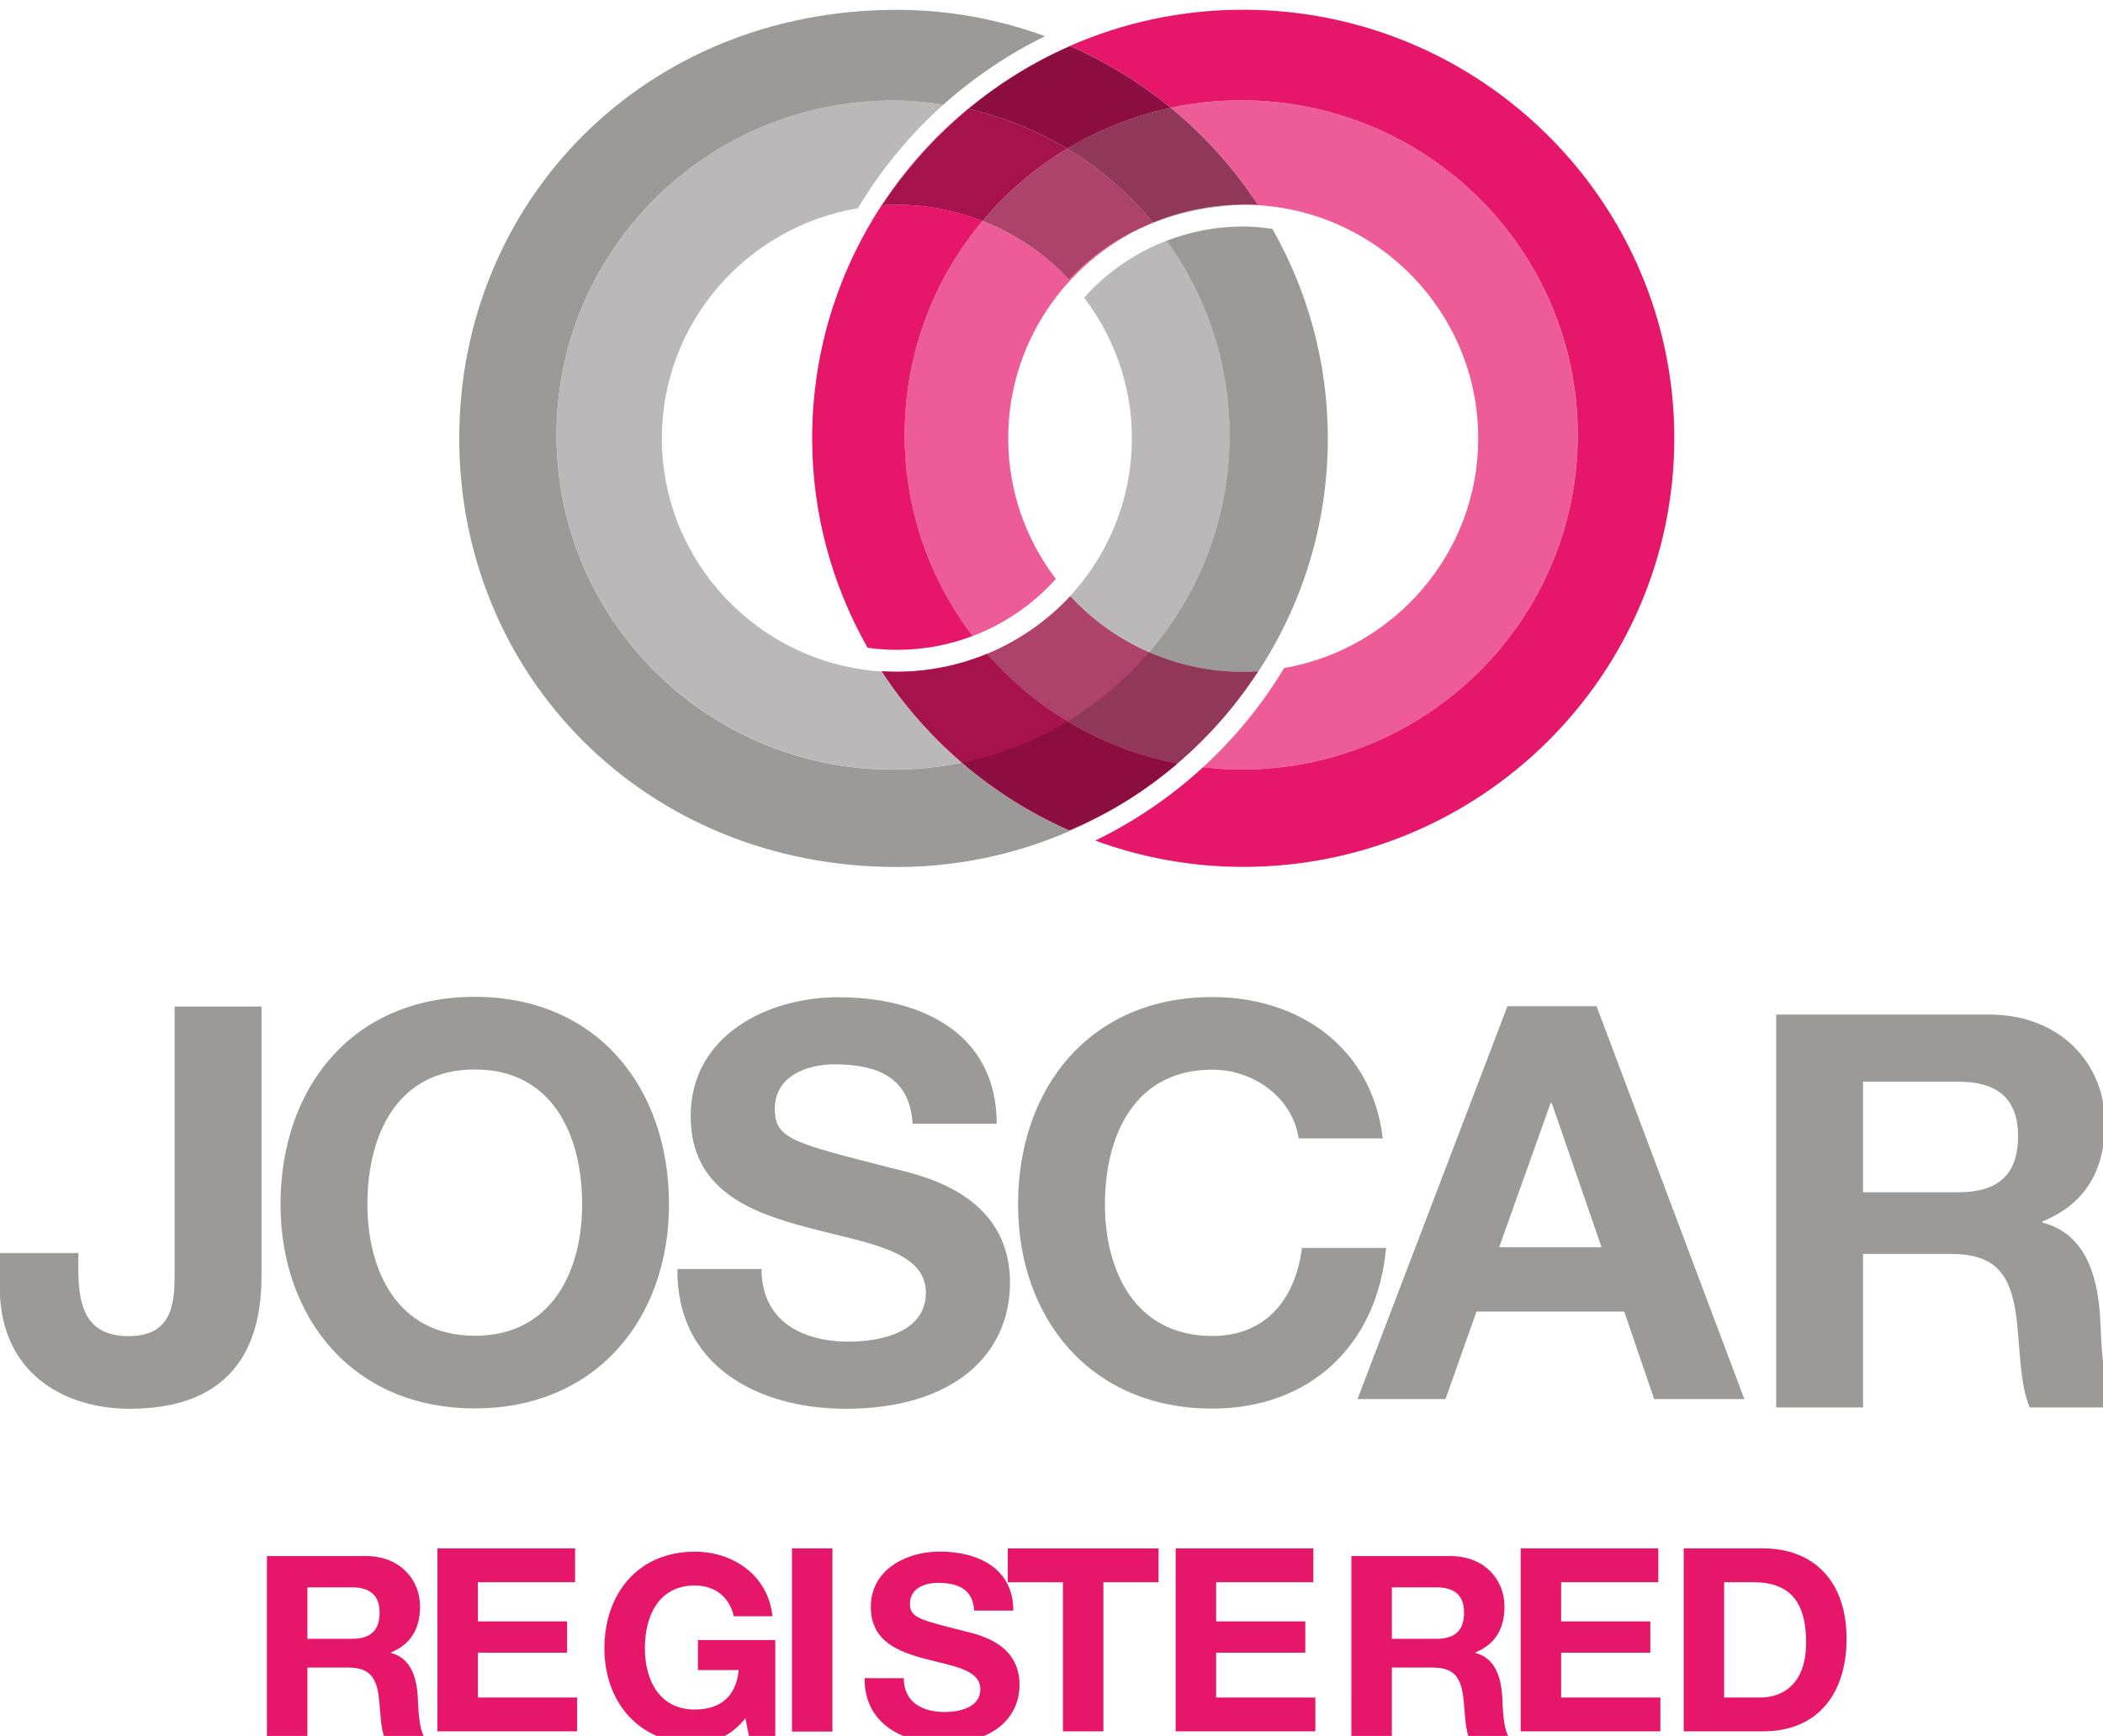 <?xml version="1.0" encoding="UTF-8"?>
<svg width="172" height="142" version="1.1" viewBox="0 0 45.508 37.571" xmlns="http://www.w3.org/2000/svg" xmlns:cc="http://creativecommons.org/ns#" xmlns:dc="http://purl.org/dc/elements/1.1/" xmlns:rdf="http://www.w3.org/1999/02/22-rdf-syntax-ns#">
 <defs>
  <clipPath id="clipPath426-1">
   <path d="m0 0h841.89v595.28h-841.89z"/>
  </clipPath>
  <clipPath id="clipPath510-0">
   <path d="m0 0h841.89v595.28h-841.89z"/>
  </clipPath>
  <clipPath id="clipPath524-6">
   <path d="m0 0h841.89v595.28h-841.89z"/>
  </clipPath>
  <clipPath id="clipPath544-5">
   <path d="m0 0h841.89v595.28h-841.89z"/>
  </clipPath>
 </defs>
 <g transform="matrix(.353 0 0 -.351 32.621 21.777)">
  <path d="m0 0h5.462l9.059-24.223h-5.529l-1.833 5.394h-9.058l-1.9-5.394h-5.394zm-0.509-14.86h6.276l-3.053 8.889h-0.068z" fill="#9c9999"/>
 </g>
 <g transform="matrix(.353 0 0 -.351 -233.3 151.08)">
  <g clip-path="url(#clipPath426-1)">
   <g transform="translate(769.79 367.87)">
    <path d="m0 0h13.062c4.342 0 7.091-3.02 7.091-6.684 0-2.849-1.154-4.987-3.835-6.072v-0.068c2.613-0.678 3.358-3.223 3.529-5.666 0.101-1.526 0.068-4.376 1.018-5.733h-5.325c-0.646 1.527-0.577 3.867-0.849 5.801-0.375 2.545-1.359 3.664-4.038 3.664h-5.327v-9.465h-5.326zm5.326-10.958h5.836c2.375 0 3.665 1.018 3.665 3.46 0 2.34-1.29 3.359-3.665 3.359h-5.836z" fill="#9c9999"/>
   </g>
   <g transform="translate(733.09 383.35)">
    <path d="m0 0c1.898 1.636 3.566 3.55 4.939 5.678-0.303-0.019-0.603-0.032-0.912-0.032-4.192 0-7.972 1.801-10.606 4.67-1.415-1.526-3.158-2.748-5.115-3.555 2.975-3.432 7.057-5.874 11.694-6.761" fill="#ed5c96"/>
   </g>
   <g transform="translate(731.59 416.7)">
    <path d="m0 0c-0.155-0.065-0.309-0.132-0.461-0.202 0.154 0.067 0.31 0.132 0.467 0.195-2e-3 2e-3 -4e-3 4e-3 -6e-3 7e-3" fill="#bab8b8"/>
   </g>
   <g transform="translate(736.87 417.8)">
    <path d="m0 0c-1.865-0.032-3.645-0.421-5.275-1.101 2e-3 -2e-3 4e-3 -4e-3 6e-3 -7e-3 1.592 0.629 3.358 1.014 5.269 1.108m-10.377 9.794c-0.634-0.281-1.257-0.587-1.869-0.919 0.611 0.33 1.235 0.635 1.874 0.917-2e-3 0-4e-3 1e-3 -5e-3 2e-3" fill="#9c9999"/>
   </g>
   <g transform="translate(721.4 390.11)">
    <path d="m0 0c-1.71-0.706-3.586-1.099-5.55-1.099-0.301 0-0.598 0.011-0.894 0.027 2.786-4.286 6.779-7.715 11.498-9.807 2.423 1.018 4.659 2.413 6.64 4.118-4.637 0.888-8.719 3.329-11.694 6.761" fill="#e6176b"/>
   </g>
   <g transform="translate(732.43 415.59)">
    <path d="m0 0c-1.963-0.756-3.695-1.97-5.067-3.516 1.831-2.416 2.929-5.418 2.929-8.674 0-4.747-2.308-8.964-5.859-11.59 0.753 0.551 1.451 1.172 2.083 1.854 1.343-1.462 2.984-2.648 4.826-3.458 3.081 3.605 4.943 8.286 4.943 13.4 0 4.472-1.437 8.604-3.855 11.984m-16.775 8.647c-11.394 0-20.63-9.237-20.63-20.631 0-11.395 9.236-20.632 20.63-20.632 1.445 0 2.856 0.148 4.217 0.431-1.887 1.63-3.541 3.521-4.906 5.618-7.516 0.475-13.487 6.74-13.487 14.377 0 7.124 5.207 13.042 12.012 14.186 1.432 2.385 3.194 4.55 5.254 6.397-1.009 0.154-2.035 0.254-3.09 0.254" fill="#bab8b8"/>
   </g>
   <g transform="translate(726.52 393.66)">
    <path d="m0 0c-0.632-0.682-1.33-1.303-2.083-1.854-0.929-0.686-1.941-1.264-3.021-1.714 1.411-1.625 3.071-3.028 4.92-4.148 1.89 1.146 3.581 2.586 5.01 4.257-1.842 0.811-3.483 1.996-4.826 3.459" fill="#ad426b"/>
   </g>
   <g transform="translate(721.41 390.1)">
    <path d="m0 0c-1.703-0.71-3.571-1.102-5.528-1.102-0.308 0-0.614 9e-3 -0.918 0.028 1.365-2.096 3.019-3.988 4.906-5.618 2.32 0.482 4.497 1.354 6.46 2.544-1.849 1.12-3.509 2.523-4.92 4.148" fill="#a6124c"/>
   </g>
   <g transform="translate(737.1 416.46)">
    <path d="m0 0c-1.651 0-3.224-0.315-4.674-0.875 2.418-3.379 3.854-7.511 3.854-11.983 0-5.115-1.861-9.796-4.943-13.401 1.771-0.779 3.726-1.212 5.781-1.212 0.308 0 0.609 0.013 0.911 0.032-0.623-0.967-1.308-1.89-2.048-2.762 3.942 4.617 6.325 10.605 6.325 17.137 0 4.693-1.243 9.097-3.401 12.921-0.59 0.086-1.19 0.143-1.805 0.143m-21.22 13.361c-15.523 0-26.822-11.856-26.822-26.425 0-14.571 11.355-26.428 26.822-26.428 5.223 0 10.098 1.524 14.202 4.15-1.153-0.727-2.367-1.361-3.631-1.892-2.404 1.065-4.62 2.478-6.584 4.174-1.361-0.282-2.771-0.431-4.216-0.431-11.394 0-20.631 9.238-20.631 20.633 0 11.393 9.237 20.63 20.631 20.63 1.054 0 2.08-0.1 3.09-0.254 1.864 1.674 3.956 3.097 6.228 4.217-2.837 1.043-5.893 1.626-9.089 1.626" fill="#9c9999"/>
   </g>
   <g transform="translate(731.34 390.21)">
    <path d="m0 0c-1.429-1.672-3.12-3.112-5.01-4.257 2.045-1.239 4.321-2.132 6.75-2.598 1.041 0.894 2.012 1.868 2.904 2.913 0.739 0.872 1.424 1.795 2.048 2.762-0.303-0.019-0.603-0.032-0.912-0.032-2.054 0-4.01 0.433-5.78 1.212" fill="#913859"/>
   </g>
   <g transform="translate(726.33 385.95)">
    <path d="m0 0c-1.963-1.19-4.14-2.061-6.46-2.543 1.963-1.697 4.179-3.11 6.583-4.175 1.265 0.531 2.478 1.165 3.631 1.892 1.052 0.673 2.052 1.418 2.996 2.228-2.429 0.467-4.705 1.36-6.75 2.598" fill="#8c0d40"/>
   </g>
   <g transform="translate(721.14 416.81)">
    <path d="m0 0c-2.983-3.578-4.778-8.181-4.778-13.204 0-4.659 1.56-8.945 4.167-12.398 1.976 0.752 3.72 1.972 5.104 3.523-1.827 2.414-2.922 5.412-2.922 8.669 0 5.807 3.454 10.823 8.417 13.101-1.828-0.798-3.408-1.926-4.687-3.319-1.461 1.577-3.269 2.827-5.301 3.628m15.853 7.427c-1.483 0-2.929-0.157-4.323-0.454 2.065-1.704 3.867-3.714 5.338-5.961-0.074 0-0.146 4e-3 -0.217 4e-3 -0.313 0-0.622-8e-3 -0.927-0.023 0.084 2e-3 0.169 2e-3 0.253 2e-3 7.944 0 14.409-6.462 14.409-14.405 0-7.087-5.151-12.975-11.899-14.167-1.361-2.27-3.037-4.328-4.972-6.113 0.771-0.087 1.545-0.146 2.338-0.146 11.394 0 20.631 9.237 20.631 20.632 0 11.394-9.237 20.631-20.631 20.631" fill="#ed5c96"/>
   </g>
   <g transform="translate(726.32 421.26)">
    <path d="m0 0c-1.964-1.19-3.714-2.698-5.177-4.453 2.032-0.801 3.84-2.052 5.301-3.629 1.279 1.394 2.859 2.522 4.687 3.319 0.152 0.07 0.306 0.138 0.461 0.202-1.483 1.802-3.266 3.348-5.272 4.561" fill="#ad426b"/>
   </g>
   <g transform="translate(732.67 423.78)">
    <path d="m0 0c-2.28-0.486-4.42-1.349-6.353-2.52 2.006-1.213 3.789-2.758 5.272-4.561 1.629 0.68 3.409 1.069 5.274 1.101 0.306 0.015 0.615 0.023 0.928 0.023 0.071 0 0.142-4e-3 0.216-4e-3 -1.47 2.246-3.272 4.257-5.337 5.961" fill="#913859"/>
   </g>
   <g transform="translate(724.62 426.68)">
    <path d="m0 0c-8.284-4.466-13.927-13.227-13.927-23.278 0-4.693 1.245-9.094 3.397-12.918 0.592-0.083 1.197-0.125 1.811-0.125 1.632 0 3.19 0.304 4.63 0.851-2.607 3.453-4.167 7.739-4.167 12.398 0 5.023 1.795 9.626 4.778 13.204-1.63 0.642-3.404 0.995-5.261 0.995-0.306 0-0.611-0.013-0.914-0.033 0.981 1.497 2.121 2.908 3.412 4.213 0.603 0.61 1.232 1.186 1.881 1.728 2.17-0.495 4.21-1.331 6.059-2.45-1.849 1.119-3.889 1.955-6.059 2.45 1.366 1.145 2.827 2.134 4.36 2.965m12.499 3.148c-3.777 0-7.372-0.797-10.625-2.232 2.239-0.985 4.315-2.273 6.179-3.811 1.394 0.297 2.84 0.454 4.322 0.454 11.395 0 20.631-9.237 20.631-20.631 0-11.395-9.236-20.633-20.631-20.633-0.793 0-1.567 0.059-2.337 0.147-1.961-1.811-4.188-3.339-6.611-4.527 2.83-1.04 5.885-1.621 9.072-1.621 14.571 0 26.426 11.857 26.426 26.428 0 14.57-11.855 26.426-26.426 26.426" fill="#e6176b"/>
   </g>
   <g transform="translate(720.26 423.71)">
    <path d="m0 0c-0.648-0.542-1.277-1.119-1.881-1.729-1.291-1.304-2.43-2.715-3.412-4.212 0.304 0.02 0.609 0.033 0.915 0.033 1.856 0 3.631-0.353 5.261-0.996 1.463 1.756 3.213 3.264 5.177 4.454-1.85 1.118-3.89 1.955-6.06 2.45" fill="#a6124c"/>
   </g>
   <g transform="translate(726.5 427.59)">
    <path d="m0 0c-0.639-0.282-1.263-0.587-1.874-0.916-1.533-0.831-2.993-1.821-4.36-2.965 2.17-0.495 4.21-1.332 6.06-2.45 1.933 1.171 4.073 2.033 6.353 2.519-1.863 1.538-3.94 2.826-6.179 3.812" fill="#8c0d40"/>
   </g>
   <g transform="translate(677.27 334.48)">
    <path d="m0 0h6.083c2.023 0 3.303-1.406 3.303-3.113 0-1.327-0.538-2.322-1.786-2.828v-0.032c1.217-0.316 1.564-1.501 1.643-2.639 0.048-0.711 0.032-2.038 0.474-2.67h-2.48c-0.3 0.711-0.269 1.801-0.395 2.702-0.174 1.185-0.632 1.706-1.881 1.706h-2.48v-4.408h-2.481zm2.481-5.104h2.718c1.105 0 1.706 0.474 1.706 1.612 0 1.09-0.601 1.564-1.706 1.564h-2.718z" fill="#e6176b"/>
   </g>
  </g>
 </g>
 <g transform="matrix(.353 0 0 -.351 9.466 33.511)">
  <path d="m0 0h8.438v-2.086h-5.957v-2.417h5.467v-1.928h-5.467v-2.765h6.083v-2.086h-8.564z" fill="#e6176b"/>
 </g>
 <g transform="matrix(.353 0 0 -.351 -233.3 151.08)">
  <g clip-path="url(#clipPath510-0)">
   <g transform="translate(706.6 324.48)">
    <path d="m0 0c-0.869-1.121-2.007-1.548-3.097-1.548-3.492 0-5.546 2.607-5.546 5.862 0 3.349 2.054 5.957 5.546 5.957 2.307 0 4.487-1.422 4.756-3.982h-2.37c-0.284 1.248-1.217 1.896-2.386 1.896-2.228 0-3.065-1.896-3.065-3.871 0-1.88 0.837-3.777 3.065-3.777 1.612 0 2.544 0.87 2.686 2.434h-2.497v1.849h4.741v-6.1h-1.58z" fill="#e6176b"/>
   </g>
  </g>
 </g>
 <path d="m17.138 33.511h0.875v3.965h-0.875z" fill="#e6176b"/>
 <g transform="matrix(.353 0 0 -.351 -233.3 151.08)">
  <g clip-path="url(#clipPath524-6)">
   <g transform="translate(716.31 326.95)">
    <path d="m0 0c0-1.501 1.169-2.086 2.497-2.086 0.868 0 2.196 0.253 2.196 1.407 0 1.216-1.691 1.422-3.35 1.864-1.675 0.443-3.365 1.09-3.365 3.208 0 2.307 2.18 3.413 4.218 3.413 2.355 0 4.519-1.027 4.519-3.635h-2.401c-0.079 1.359-1.043 1.707-2.228 1.707-0.79 0-1.707-0.332-1.707-1.28 0-0.869 0.537-0.979 3.366-1.706 0.821-0.206 3.349-0.727 3.349-3.287 0-2.07-1.627-3.618-4.692-3.618-2.497 0-4.835 1.232-4.804 4.013z" fill="#e6176b"/>
   </g>
  </g>
 </g>
 <g transform="matrix(.353 0 0 -.351 23.001 34.244)">
  <path d="m0 0h-3.382v2.086h9.244v-2.086h-3.381v-9.196h-2.481z" fill="#e6176b"/>
 </g>
 <g transform="matrix(.353 0 0 -.351 25.441 33.511)">
  <path d="m0 0h8.438v-2.086h-5.957v-2.417h5.467v-1.928h-5.467v-2.765h6.083v-2.086h-8.564z" fill="#e6176b"/>
 </g>
 <g transform="matrix(.353 0 0 -.351 -233.3 151.08)">
  <g clip-path="url(#clipPath544-5)">
   <g transform="translate(743.75 334.48)">
    <path d="m0 0h6.083c2.023 0 3.303-1.406 3.303-3.113 0-1.327-0.538-2.322-1.786-2.828v-0.032c1.217-0.316 1.564-1.501 1.643-2.639 0.048-0.711 0.032-2.038 0.475-2.67h-2.481c-0.3 0.711-0.269 1.801-0.395 2.702-0.174 1.185-0.632 1.706-1.88 1.706h-2.481v-4.408h-2.481zm2.481-5.104h2.717c1.107 0 1.707 0.474 1.707 1.612 0 1.09-0.6 1.564-1.707 1.564h-2.717z" fill="#e6176b"/>
   </g>
  </g>
 </g>
 <g transform="matrix(.353 0 0 -.351 32.907 33.511)">
  <path d="m0 0h8.438v-2.086h-5.957v-2.417h5.467v-1.928h-5.467v-2.765h6.083v-2.086h-8.564z" fill="#e6176b"/>
 </g>
 <g transform="matrix(.353 0 0 -.351 5.659 27.608)">
  <path d="m0 0c0-3.121-0.849-8.21-8.074-8.21-4.039 0-7.973 2.205-7.973 7.498v2.103h4.819v-1.085c0-2.341 0.575-4.038 3.084-4.038 2.816 0 2.816 2.273 2.816 3.969v16.353h5.328z" fill="#9c9999"/>
 </g>
 <g transform="matrix(.353 0 0 -.351 10.274 21.574)">
  <path d="m0 0c7.498 0 11.906-5.598 11.906-12.79 0-6.989-4.408-12.587-11.906-12.587s-11.909 5.598-11.909 12.587c0 7.192 4.411 12.79 11.909 12.79m0-20.898c4.782 0 6.581 4.071 6.581 8.108 0 4.241-1.799 8.311-6.581 8.311-4.785 0-6.582-4.07-6.582-8.311 0-4.037 1.797-8.108 6.582-8.108" fill="#9c9999"/>
 </g>
 <g transform="matrix(.353 0 0 -.351 16.479 27.465)">
  <path d="m0 0c0-3.224 2.51-4.479 5.359-4.479 1.866 0 4.716 0.543 4.716 3.019 0 2.614-3.63 3.053-7.192 4.003-3.597 0.951-7.227 2.342-7.227 6.888 0 4.952 4.682 7.328 9.059 7.328 5.055 0 9.702-2.205 9.702-7.803h-5.156c-0.169 2.917-2.24 3.664-4.784 3.664-1.696 0-3.664-0.713-3.664-2.748 0-1.866 1.154-2.104 7.226-3.664 1.765-0.441 7.193-1.561 7.193-7.057 0-4.444-3.495-7.769-10.076-7.769-5.361 0-10.382 2.646-10.314 8.618z" fill="#9c9999"/>
 </g>
 <g transform="matrix(.353 0 0 -.351 28.102 24.639)">
  <path d="m0 0c-0.339 2.409-2.647 4.24-5.291 4.24-4.785 0-6.583-4.07-6.583-8.311 0-4.037 1.798-8.108 6.583-8.108 3.255 0 5.088 2.239 5.495 5.428h5.157c-0.543-6.039-4.717-9.907-10.652-9.907-7.499 0-11.909 5.598-11.909 12.587 0 7.192 4.41 12.79 11.909 12.79 5.325 0 9.804-3.121 10.447-8.719z" fill="#9c9999"/>
 </g>
 <g transform="matrix(.353 0 0 -.351 36.434 33.511)">
  <path d="m0 0h4.867c2.923 0 5.119-1.833 5.119-5.578 0-3.27-1.675-5.704-5.119-5.704h-4.867zm2.481-9.196h2.212c1.438 0 2.812 0.885 2.812 3.381 0 2.276-0.789 3.729-3.255 3.729h-1.769z" fill="#e6176b"/>
 </g>
</svg>
